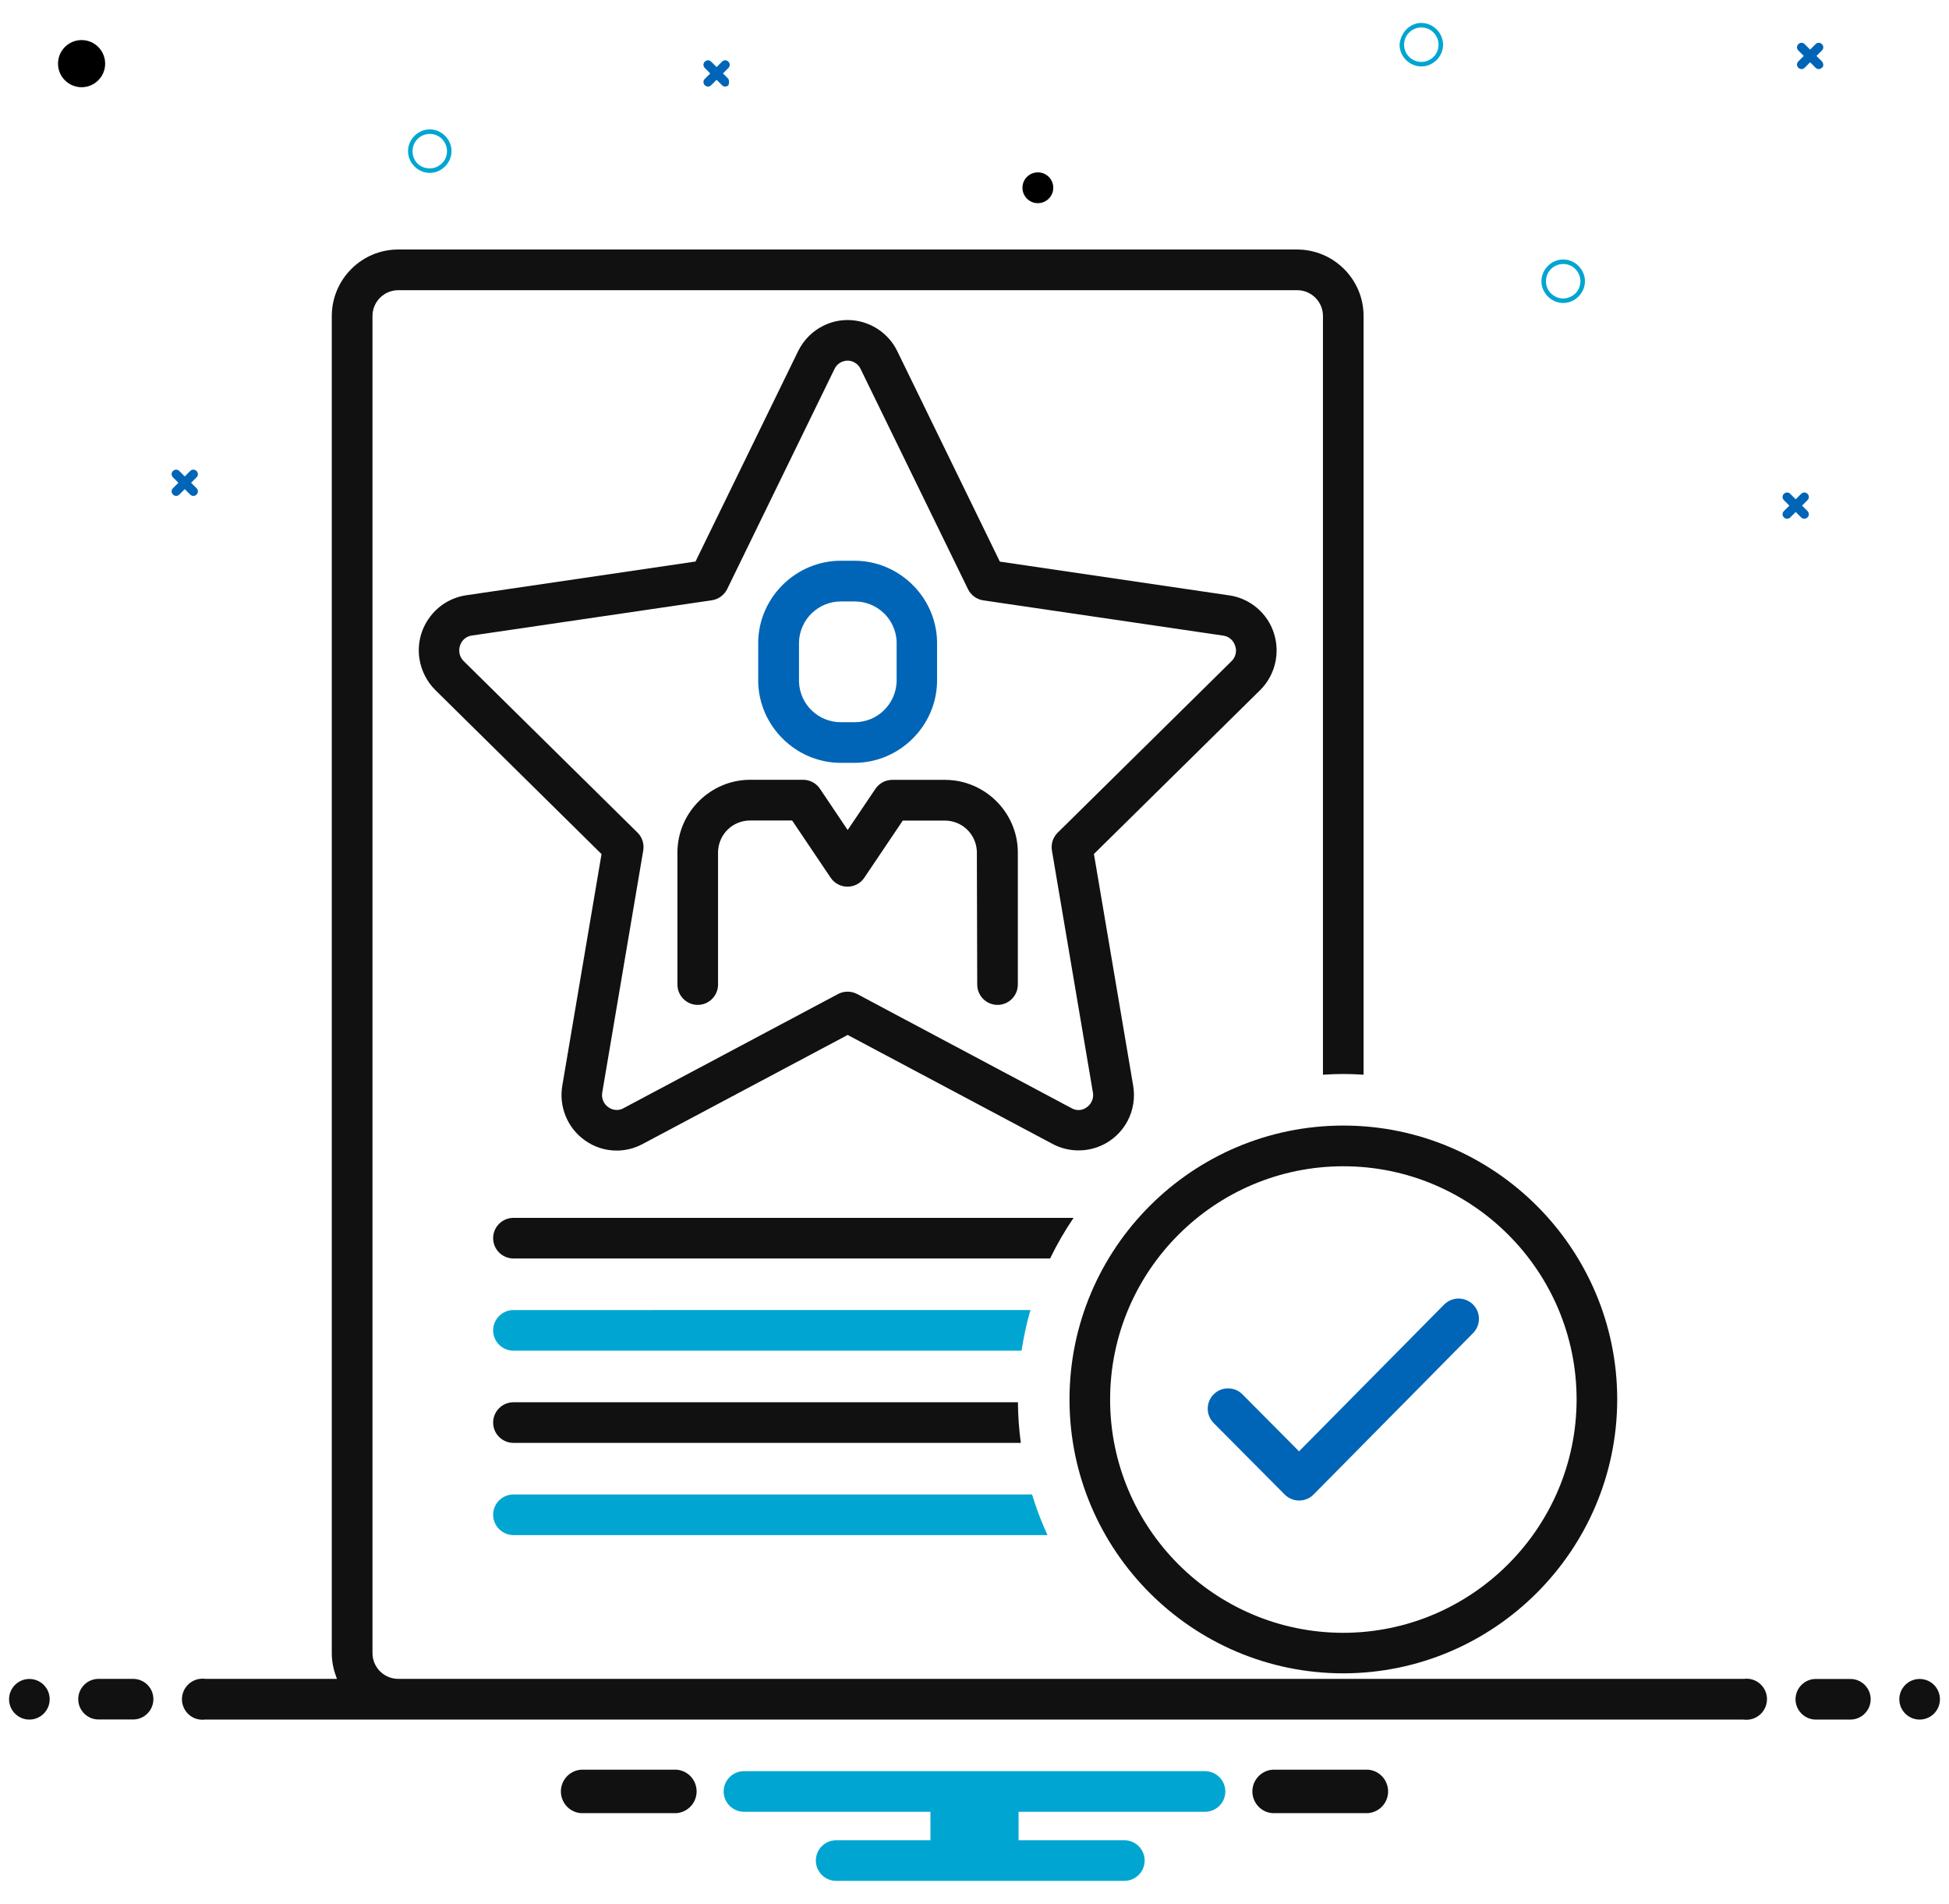 <?xml version="1.0" encoding="UTF-8"?>
<!-- Generator: Adobe Illustrator 28.0.0, SVG Export Plug-In . SVG Version: 6.00 Build 0)  -->
<svg xmlns="http://www.w3.org/2000/svg" xmlns:xlink="http://www.w3.org/1999/xlink" version="1.1" id="Layer_1" x="0px" y="0px" viewBox="0 0 215 210" style="enable-background:new 0 0 215 210;" xml:space="preserve">
<style type="text/css">
	.st0{fill:#0065B6;}
	.st1{fill:#00A5D1;}
	.st2{fill:#111111;}
</style>
<g>
	<path id="Path_1328_00000005986818092547240160000007387388821540850339_" class="st0" d="M199.39,56.37l-0.6-0.6l0.6-0.6   c0.2-0.2,0.2-0.5,0-0.7c-0.2-0.2-0.5-0.2-0.7,0l0,0l-0.6,0.6l-0.6-0.6c-0.2-0.2-0.5-0.2-0.7,0s-0.2,0.5,0,0.7l0.6,0.6l-0.6,0.6   c-0.2,0.2-0.2,0.5,0,0.7s0.5,0.2,0.7,0l0.6-0.6l0.6,0.6c0.2,0.2,0.5,0.2,0.7,0C199.59,56.87,199.59,56.57,199.39,56.37   L199.39,56.37"></path>
	<path id="Path_1744_00000167392864547257932220000000842262714249440955_" class="st0" d="M200.98,6.77l-0.6-0.6l0.6-0.6   c0.2-0.2,0.2-0.5,0-0.7c-0.2-0.2-0.5-0.2-0.7,0l0,0l-0.6,0.6l-0.6-0.6c-0.2-0.2-0.5-0.2-0.7,0c-0.2,0.2-0.2,0.5,0,0.7l0.6,0.6   l-0.6,0.6c-0.2,0.2-0.2,0.5,0,0.7c0.2,0.2,0.5,0.2,0.7,0l0.6-0.6l0.6,0.6c0.2,0.2,0.5,0.2,0.7,0   C201.18,7.37,201.18,6.97,200.98,6.77C200.98,6.87,200.98,6.87,200.98,6.77"></path>
	<path id="Path_1742_00000109739855481332464400000015897050859489840522_" class="st0" d="M80.35,8.7l-0.6-0.6l0.6-0.6   c0.2-0.2,0.2-0.5,0-0.7c-0.2-0.2-0.5-0.2-0.7,0l0,0l-0.6,0.6l-0.6-0.6c-0.2-0.2-0.5-0.2-0.7,0c-0.2,0.2-0.2,0.5,0,0.7l0.6,0.6   l-0.6,0.6c-0.2,0.2-0.2,0.5,0,0.7c0.2,0.2,0.5,0.2,0.7,0l0.6-0.6l0.6,0.6c0.2,0.2,0.5,0.2,0.7,0C80.45,9.2,80.45,8.9,80.35,8.7   L80.35,8.7"></path>
	<path id="Path_1743_00000048491366328767924660000010120927589259091643_" class="st0" d="M21.68,53.85l-0.6-0.6l0.6-0.6   c0.2-0.2,0.2-0.5,0-0.7s-0.5-0.2-0.7,0l0,0l-0.6,0.6l-0.6-0.6c-0.2-0.2-0.5-0.2-0.7,0c-0.2,0.2-0.2,0.5,0,0.7l0.6,0.6l-0.6,0.6   c-0.2,0.2-0.2,0.5,0,0.7c0.2,0.2,0.5,0.2,0.7,0l0.6-0.6l0.6,0.6c0.2,0.2,0.5,0.2,0.7,0S21.88,54.05,21.68,53.85L21.68,53.85"></path>
	<path id="Path_808_00000026850714554903424330000005506795892447410325_" class="st1" d="M47.41,14.27c1.3,0,2.4,1.1,2.4,2.4   c0,1.3-1.1,2.4-2.4,2.4c-1.3,0-2.4-1.1-2.4-2.4S46.11,14.27,47.41,14.27z M47.41,18.57c1,0,1.9-0.8,1.9-1.9c0-1-0.8-1.9-1.9-1.9   c-1,0-1.9,0.8-1.9,1.9l0,0C45.51,17.77,46.31,18.57,47.41,18.57L47.41,18.57z"></path>
	<path id="Path_808-2_00000144310874733303806910000016421792647662447495_" class="st1" d="M172.44,28.62c1.3,0,2.4,1.1,2.4,2.4   c0,1.3-1.1,2.4-2.4,2.4s-2.4-1.1-2.4-2.4C170.04,29.72,171.14,28.62,172.44,28.62z M172.44,32.92c1,0,1.9-0.8,1.9-1.9   c0-1-0.8-1.9-1.9-1.9c-1,0-1.9,0.8-1.9,1.9l0,0C170.54,32.12,171.44,32.92,172.44,32.92L172.44,32.92z"></path>
	<path id="Path_808-3_00000044151628914579321600000000942243984563634832_" class="st1" d="M156.79,2.53c1.3,0,2.4,1.1,2.4,2.4   s-1.1,2.4-2.4,2.4s-2.4-1.1-2.4-2.4C154.49,3.63,155.49,2.53,156.79,2.53z M156.79,6.83c1,0,1.9-0.8,1.9-1.9c0-1-0.8-1.9-1.9-1.9   c-1,0-1.9,0.8-1.9,1.9l0,0C154.89,6.03,155.79,6.83,156.79,6.83L156.79,6.83z"></path>
	<circle id="Ellipse_48_00000183953545856176251730000016645884230465998777_" cx="9" cy="7.02" r="2.6"></circle>
	<circle id="Ellipse_49_00000024685705073906362050000007601681728011557822_" cx="114.49" cy="20.71" r="1.7"></circle>
	<circle class="st2" cx="3.24" cy="187.43" r="2.24"></circle>
	<g>
		<path class="st2" d="M200.31,189.67h3.81c1.24,0,2.24-1.01,2.24-2.24c0-1.24-1.01-2.24-2.24-2.24h-3.81    c-1.24,0-2.24,1.01-2.24,2.24C198.07,188.66,199.08,189.67,200.31,189.67z"></path>
		<path class="st2" d="M14.68,185.18h-3.81c-1.24,0-2.24,1.01-2.24,2.24c0,1.24,1.01,2.24,2.24,2.24h3.81    c1.24,0,2.24-1.01,2.24-2.24C16.93,186.19,15.92,185.18,14.68,185.18z"></path>
	</g>
	<circle class="st2" cx="211.76" cy="187.43" r="2.24"></circle>
	<path class="st2" d="M140.36,199.99c-1.18-0.09-2.1-1.02-2.2-2.21c-0.1-1.32,0.89-2.48,2.21-2.58l10.55,0   c1.18,0.09,2.1,1.02,2.2,2.21c0.1,1.32-0.88,2.47-2.2,2.58H140.36z"></path>
	<path class="st2" d="M64.08,199.99c-1.18-0.09-2.1-1.02-2.2-2.21c-0.1-1.32,0.89-2.48,2.21-2.58l10.55,0   c1.18,0.09,2.1,1.02,2.2,2.21c0.1,1.32-0.89,2.47-2.2,2.58H64.08z"></path>
	<path class="st1" d="M112.36,200.14v-0.3h0.3h20.27c1.24,0,2.24-1.01,2.24-2.24s-1.01-2.24-2.24-2.24H82.07   c-1.24,0-2.24,1.01-2.24,2.24s1.01,2.24,2.24,2.24h20.27h0.3v0.3v2.54v0.3h-0.3h-10.1c-1.24,0-2.24,1.01-2.24,2.24   c0,1.24,1.01,2.24,2.24,2.24h31.79c1.24,0,2.24-1.01,2.24-2.24c0-1.24-1.01-2.24-2.24-2.24h-11.37h-0.3v-0.3V200.14z"></path>
	<path class="st2" d="M140.54,69.89L140.54,69.89l-0.02-0.07c-0.7-2.19-2.63-3.82-4.91-4.15l-25.15-3.7l-0.16-0.02l-0.07-0.14   L98.98,38.73c-1.01-2.09-3.16-3.43-5.47-3.43c-0.92,0-1.8,0.2-2.64,0.61c-1.23,0.59-2.23,1.6-2.83,2.83L76.79,61.8l-0.07,0.14   l-0.16,0.02l-25.15,3.7c-1.62,0.25-3.05,1.11-4.02,2.44c-0.97,1.32-1.37,2.95-1.12,4.57c0.2,1.3,0.83,2.53,1.76,3.45L66.25,94.1   l0.11,0.11l-0.03,0.15l-4.3,25.38c-0.4,2.3,0.56,4.66,2.46,6.02c1.04,0.75,2.26,1.15,3.54,1.15c0.99,0,1.97-0.25,2.85-0.72   l22.49-11.96l0.14-0.08l0.14,0.08l22.49,11.96c0.87,0.46,1.85,0.7,2.84,0.7c2.28,0,4.35-1.25,5.41-3.26   c0.63-1.19,0.84-2.58,0.61-3.9l-4.3-25.38l-0.03-0.15l0.11-0.11L139,76.13C140.64,74.52,141.24,72.07,140.54,69.89z M135.84,72.94   l-19.16,18.9c-0.52,0.51-0.76,1.25-0.64,1.97l4.52,26.68c0.12,0.62-0.14,1.27-0.67,1.64c-0.26,0.2-0.58,0.31-0.92,0.31   c-0.26,0-0.52-0.07-0.75-0.2l-23.67-12.6c-0.32-0.17-0.69-0.26-1.05-0.26c-0.37,0-0.73,0.09-1.05,0.26l-23.68,12.6   c-0.22,0.13-0.48,0.19-0.74,0.19c-0.33,0-0.66-0.11-0.93-0.31c-0.52-0.36-0.78-1.01-0.66-1.64l4.52-26.68   c0.12-0.72-0.12-1.46-0.64-1.97l-19.16-18.9c-0.46-0.44-0.62-1.12-0.41-1.73c0.17-0.58,0.69-1.02,1.3-1.1l26.48-3.89   c0.73-0.11,1.36-0.57,1.69-1.24l11.84-24.28c0.26-0.55,0.82-0.91,1.44-0.91c0.23,0,0.46,0.05,0.67,0.15   c0.34,0.16,0.61,0.43,0.77,0.77l0.01,0.03l11.83,24.25c0.32,0.67,0.96,1.13,1.69,1.24l26.48,3.89c0.61,0.09,1.12,0.52,1.3,1.12   C136.47,71.81,136.31,72.49,135.84,72.94z"></path>
	<path class="st2" d="M107.8,108.6c0,1.24,1.01,2.24,2.24,2.24c1.24,0,2.24-1.01,2.24-2.24V93.91c-0.07-4.35-3.67-7.89-8.03-7.89   l-0.11,0l-5.71,0c-0.75,0-1.44,0.37-1.86,0.99l-2.81,4.17l-0.25,0.37l-0.25-0.37L90.45,87c-0.42-0.62-1.11-0.99-1.86-0.99h-5.71   l-0.12,0c-4.35,0-7.96,3.54-8.03,7.9l0,14.69c0,1.24,1.01,2.24,2.24,2.24s2.24-1.01,2.24-2.24V93.91c0.08-1.92,1.63-3.41,3.54-3.41   l0.13,0l4.34,0h0.16l0.09,0.13l4.16,6.18c0.42,0.62,1.11,0.99,1.86,0.99c0.45,0,0.88-0.13,1.25-0.38c0.24-0.16,0.44-0.37,0.6-0.6   l4.16-6.18l0.09-0.13h0.16h4.35l0.12,0c1.91,0,3.46,1.49,3.54,3.4L107.8,108.6z"></path>
	<path class="st0" d="M94.27,61.85l-0.17,0l-1.18,0l-0.17,0c-4.92,0-9.01,4-9.11,8.92l0,4.45c0.1,4.87,4.12,8.85,8.98,8.92v0l0.3,0   h1.17l0.17,0c4.92,0,9.01-4,9.11-8.92l0-4.44C103.28,65.86,99.19,61.85,94.27,61.85z M94.28,79.66c-0.06,0-0.12,0-0.19,0l-1.16,0   c-0.05,0-0.11,0-0.17,0c-2.48,0-4.51-1.94-4.62-4.42l0-4.46c0.11-2.49,2.14-4.44,4.63-4.44c0.06,0,0.12,0,0.18,0h1.17   c0.05,0,0.11,0,0.17,0c2.48,0,4.51,1.94,4.62,4.42l0,4.46C98.79,77.72,96.76,79.66,94.28,79.66z"></path>
	<path class="st1" d="M56.64,164.84c-1.24,0-2.24,1.01-2.24,2.24s1.01,2.24,2.24,2.24h58.91c-0.67-1.45-1.24-2.96-1.7-4.48H56.64z"></path>
	<path class="st2" d="M56.64,154.67c-1.24,0-2.24,1.01-2.24,2.24c0,1.24,1.01,2.24,2.24,2.24h55.97c-0.2-1.48-0.31-2.99-0.32-4.48   H56.64z"></path>
	<path class="st1" d="M54.4,146.74c0,1.24,1.01,2.24,2.24,2.24h56.05c0.23-1.51,0.56-3.02,0.98-4.48H56.64   C55.41,144.5,54.4,145.5,54.4,146.74z"></path>
	<path class="st2" d="M148.19,124.15c-16.66,0-30.21,13.55-30.21,30.21c0,16.66,13.55,30.21,30.21,30.21   c16.64-0.02,30.19-13.57,30.21-30.21C178.4,137.71,164.85,124.15,148.19,124.15z M148.19,180.1L148.19,180.1   c-14.19,0-25.73-11.54-25.73-25.73c0-14.19,11.54-25.73,25.73-25.73s25.73,11.54,25.73,25.73   C173.9,168.54,162.36,180.08,148.19,180.1z"></path>
	<path class="st2" d="M54.4,136.57c0,1.24,1.01,2.24,2.24,2.24h59.2c0.75-1.55,1.62-3.06,2.59-4.48H56.64   C55.41,134.33,54.4,135.33,54.4,136.57z"></path>
	<path class="st0" d="M160.9,143.23c-0.6,0-1.17,0.24-1.6,0.67l-15.79,15.97l-0.21,0.22l-0.21-0.22l-6.03-6.07   c-0.42-0.43-0.99-0.66-1.59-0.66c-0.6,0-1.16,0.23-1.58,0.65c-0.88,0.87-0.88,2.29-0.01,3.17l7.84,7.89c0.42,0.42,1,0.66,1.59,0.66   c0.6,0,1.18-0.24,1.6-0.67l17.59-17.8c0.87-0.88,0.86-2.3-0.02-3.17C162.05,143.46,161.49,143.23,160.9,143.23z"></path>
	<path class="st2" d="M192.96,185.18c-0.1-0.01-0.2-0.02-0.29-0.02c-0.1,0-0.2,0.01-0.29,0.02l-0.04,0H43.93   c-1.57,0-2.84-1.28-2.84-2.84V34.85c0-1.57,1.28-2.84,2.84-2.84h99.17c1.57,0,2.84,1.28,2.84,2.84v83.69   c0.84-0.05,1.56-0.08,2.24-0.08c0.68,0,1.4,0.03,2.24,0.08V34.85c0-4.04-3.29-7.32-7.33-7.33H43.93c-4.04,0-7.32,3.29-7.33,7.33   v147.49c0,0.83,0.15,1.66,0.43,2.44l0.14,0.4h-0.43H22.67c-0.14-0.02-0.24-0.02-0.34-0.02c-1.13,0-2.09,0.85-2.24,1.97   c-0.16,1.24,0.71,2.38,1.95,2.54c0.1,0.01,0.2,0.02,0.29,0.02c0.1,0,0.2-0.01,0.29-0.02l169.7,0c0.14,0.02,0.24,0.02,0.34,0.02   c1.13,0,2.09-0.85,2.24-1.97C195.07,186.48,194.19,185.34,192.96,185.18z"></path>
</g>
</svg>
